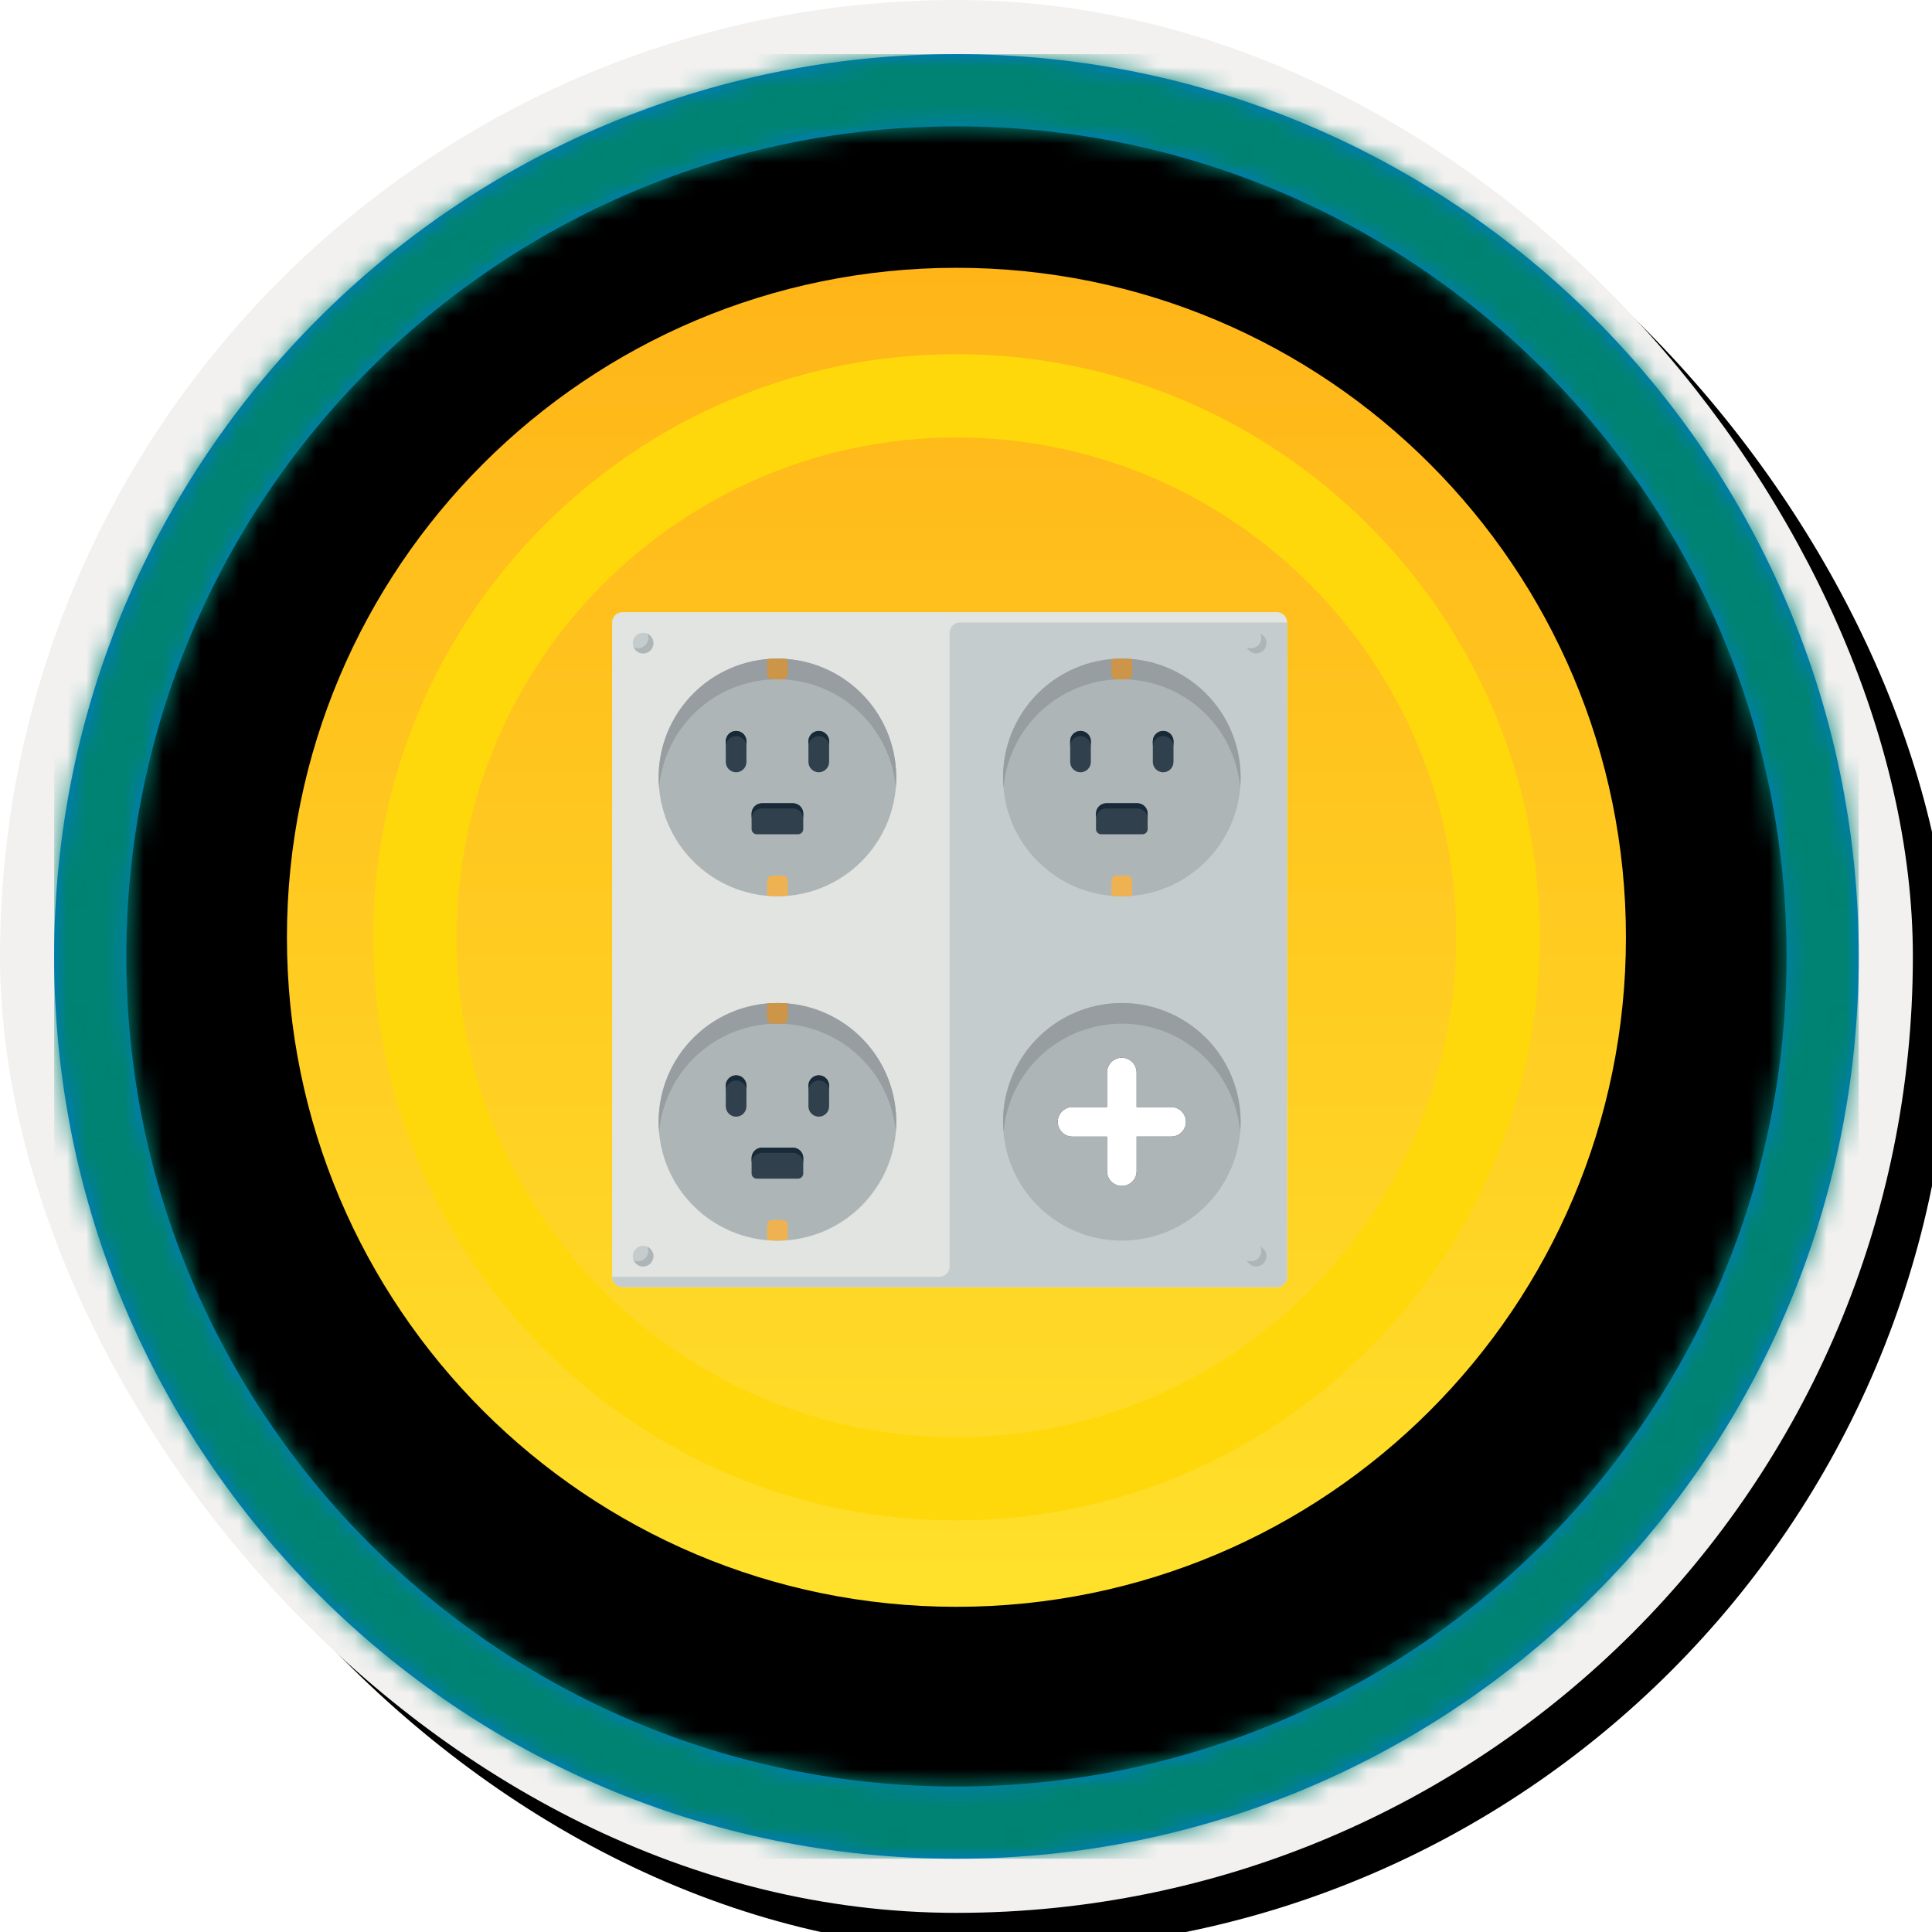 <?xml version="1.0" encoding="UTF-8"?>
<svg width="101px" height="101px" viewBox="0 0 101 101" version="1.1" xmlns="http://www.w3.org/2000/svg" xmlns:xlink="http://www.w3.org/1999/xlink">
    <!-- Generator: Sketch 62 (91390) - https://sketch.com -->
    <title>Deploy Dynamics 365 Commerce/extend-dynamics-365-commerce</title>
    <desc>Created with Sketch.</desc>
    <defs>
        <rect id="path-1" x="0" y="0" width="94.34" height="94.34" rx="47.17"></rect>
        <linearGradient x1="77.83%" y1="11.2%" x2="-99.689%" y2="253.808%" id="linearGradient-3">
            <stop stop-color="#FFFFFF" offset="0%"></stop>
            <stop stop-color="#000000" stop-opacity="0.5" offset="100%"></stop>
        </linearGradient>
        <rect id="path-4" x="0" y="0" width="94.34" height="94.34"></rect>
        <rect id="path-5" x="0" y="0" width="100" height="100" rx="50"></rect>
        <filter x="-0.5%" y="-0.5%" width="102.0%" height="102.0%" filterUnits="objectBoundingBox" id="filter-6">
            <feOffset dx="1" dy="1" in="SourceAlpha" result="shadowOffsetOuter1"></feOffset>
            <feMorphology radius="4" operator="erode" in="SourceAlpha" result="shadowInner"></feMorphology>
            <feOffset dx="1" dy="1" in="shadowInner" result="shadowInner"></feOffset>
            <feComposite in="shadowOffsetOuter1" in2="shadowInner" operator="out" result="shadowOffsetOuter1"></feComposite>
            <feColorMatrix values="0 0 0 0 0   0 0 0 0 0   0 0 0 0 0  0 0 0 0.15 0" type="matrix" in="shadowOffsetOuter1"></feColorMatrix>
        </filter>
        <path d="M50,2.83 C76.051,2.83 97.17,23.949 97.17,50 C97.17,76.051 76.051,97.17 50,97.17 C23.949,97.17 2.83,76.051 2.83,50 C2.83,23.949 23.949,2.83 50,2.83 Z M50,6.604 C26.033,6.604 6.604,26.033 6.604,50 C6.604,73.967 26.033,93.396 50,93.396 C73.967,93.396 93.396,73.967 93.396,50 C93.396,26.033 73.967,6.604 50,6.604 Z" id="path-7"></path>
        <filter x="-3.6%" y="-3.6%" width="107.1%" height="107.1%" filterUnits="objectBoundingBox" id="filter-9">
            <feOffset dx="0" dy="1" in="SourceAlpha" result="shadowOffsetOuter1"></feOffset>
            <feColorMatrix values="0 0 0 0 0   0 0 0 0 0   0 0 0 0 0  0 0 0 0.096 0" type="matrix" in="shadowOffsetOuter1" result="shadowMatrixOuter1"></feColorMatrix>
            <feMerge>
                <feMergeNode in="shadowMatrixOuter1"></feMergeNode>
                <feMergeNode in="SourceGraphic"></feMergeNode>
            </feMerge>
        </filter>
        <linearGradient x1="50%" y1="2.046%" x2="50%" y2="100%" id="linearGradient-10">
            <stop stop-color="#FFE02A" offset="0%"></stop>
            <stop stop-color="#FFB518" offset="100%"></stop>
        </linearGradient>
    </defs>
    <g id="Badges" stroke="none" stroke-width="1" fill="none" fill-rule="evenodd">
        <g id="Deploy-Dynamics-365-Commerce" transform="translate(-160, -890)">
            <g id="Deploy-Dynamics-365-Commerce/extend-dynamics-365-commerce" transform="translate(160, 890)">
                <g id="Badge-Plates/Circle">
                    <g id="BG" transform="translate(2.83, 2.83)">
                        <mask id="mask-2" fill="white">
                            <use xlink:href="#path-1"></use>
                        </mask>
                        <g></g>
                        <g id="Colors/Dynamics-365/BG-Solid-Badges" mask="url(#mask-2)">
                            <g id="Rectangle">
                                <use fill="#01B6C3" xlink:href="#path-4"></use>
                                <use fill-opacity="0.4" fill="url(#linearGradient-3)" xlink:href="#path-4"></use>
                            </g>
                        </g>
                    </g>
                    <g id="Border">
                        <g id="White-Border">
                            <use fill="black" fill-opacity="1" filter="url(#filter-6)" xlink:href="#path-5"></use>
                            <rect stroke="#F2F1F0" stroke-width="4" stroke-linejoin="square" x="2" y="2" width="96" height="96" rx="48"></rect>
                        </g>
                        <mask id="mask-8" fill="white">
                            <use xlink:href="#path-7"></use>
                        </mask>
                        <use id="Boarder" fill="#0078D4" fill-rule="nonzero" xlink:href="#path-7"></use>
                        <g id="Colors/Dynamics-365/Border" mask="url(#mask-8)" fill="#008372">
                            <g transform="translate(2.83, 2.83)" id="Rectangle">
                                <rect x="0" y="0" width="94.34" height="94.34"></rect>
                            </g>
                        </g>
                    </g>
                </g>
                <g id="Mask" transform="translate(15, 15)">
                    <g id="Coin-Money" filter="url(#filter-9)" transform="translate(35, 35) rotate(180) translate(-35, -35) ">
                        <path d="M0,35 C0,54.33 15.67,70 35,70 C54.33,70 70,54.33 70,35 C70,15.67 54.33,0 35,0 C15.67,0 0,15.67 0,35 Z" id="Fill-21" fill="url(#linearGradient-10)"></path>
                        <path d="M35,8.871 C20.592,8.871 8.871,20.592 8.871,35 C8.871,49.408 20.592,61.129 35,61.129 C49.408,61.129 61.129,49.408 61.129,35 C61.129,20.592 49.408,8.871 35,8.871 Z M35,65.484 C18.19,65.484 4.516,51.809 4.516,35 C4.516,18.19 18.19,4.516 35,4.516 C51.81,4.516 65.484,18.19 65.484,35 C65.484,51.809 51.81,65.484 35,65.484 L35,65.484 Z" id="Fill-24" fill="#FFD80B"></path>
                    </g>
                    <g id="Group-2" transform="translate(17, 17)">
                        <g id="Group-21" fill-rule="nonzero">
                            <path d="M34.749,35.289 L0.54,35.289 C0.242,35.288 0.001,35.047 0,34.749 L0,0.54 C0,0.243 0.243,0 0.54,0 L34.749,0 C35.045,0 35.289,0.243 35.289,0.54 L35.289,34.749 C35.289,35.046 35.045,35.289 34.749,35.289 Z" id="Fill-429" fill="#E1E4E1"></path>
                            <path d="M34.749,35.289 C35.046,35.289 35.289,35.046 35.289,34.749 L35.289,0.54 L18.184,0.54 C17.886,0.54 17.644,0.782 17.644,1.08 L17.644,34.209 C17.644,34.507 17.403,34.749 17.104,34.749 L0,34.749 C0,35.046 0.243,35.289 0.54,35.289 L34.749,35.289 Z" id="Fill-430" fill="#C5CCCD"></path>
                            <path d="M1.62,2.16 C1.322,2.16 1.08,1.918 1.08,1.62 C1.08,1.322 1.322,1.08 1.62,1.08 C1.918,1.08 2.16,1.322 2.16,1.62 C2.16,1.918 1.918,2.16 1.62,2.16 Z" id="Fill-432" fill="#C5CCCD"></path>
                            <path d="M33.669,2.16 C33.37,2.16 33.129,1.918 33.129,1.62 C33.129,1.322 33.37,1.08 33.669,1.08 C33.967,1.08 34.209,1.322 34.209,1.62 C34.209,1.918 33.967,2.16 33.669,2.16 Z" id="Fill-433" fill="#C5CCCD"></path>
                            <path d="M1.62,34.209 C1.322,34.209 1.08,33.967 1.08,33.669 C1.08,33.37 1.322,33.129 1.62,33.129 C1.918,33.129 2.16,33.37 2.16,33.669 C2.16,33.967 1.918,34.209 1.62,34.209 Z" id="Fill-434" fill="#C5CCCD"></path>
                            <path d="M33.669,34.209 C33.37,34.209 33.129,33.967 33.129,33.669 C33.129,33.37 33.37,33.129 33.669,33.129 C33.967,33.129 34.209,33.37 34.209,33.669 C34.209,33.967 33.967,34.209 33.669,34.209 Z" id="Fill-435" fill="#C5CCCD"></path>
                            <path d="M1.891,1.35 C1.891,1.533 1.797,1.704 1.644,1.803 C1.49,1.902 1.296,1.917 1.129,1.842 C1.228,2.06 1.459,2.187 1.696,2.153 C1.933,2.119 2.119,1.933 2.153,1.696 C2.187,1.459 2.06,1.228 1.842,1.129 C1.874,1.198 1.89,1.274 1.891,1.35 L1.891,1.35 Z" id="Fill-444" fill="#ADB5B6"></path>
                            <path d="M1.891,33.399 C1.89,33.582 1.797,33.752 1.643,33.851 C1.489,33.95 1.296,33.965 1.129,33.89 C1.228,34.108 1.459,34.234 1.696,34.201 C1.933,34.167 2.119,33.981 2.153,33.744 C2.187,33.507 2.06,33.276 1.842,33.177 C1.874,33.246 1.89,33.322 1.891,33.399 L1.891,33.399 Z" id="Fill-446" fill="#ADB5B6"></path>
                            <path d="M33.939,1.35 C33.938,1.533 33.845,1.704 33.692,1.803 C33.538,1.902 33.344,1.917 33.177,1.842 C33.276,2.06 33.507,2.187 33.744,2.153 C33.981,2.119 34.167,1.933 34.201,1.696 C34.234,1.459 34.108,1.228 33.89,1.129 C33.922,1.198 33.938,1.274 33.939,1.35 L33.939,1.35 Z" id="Fill-447" fill="#ADB5B6"></path>
                            <path d="M33.939,33.399 C33.938,33.582 33.845,33.752 33.691,33.851 C33.537,33.95 33.344,33.965 33.177,33.89 C33.276,34.108 33.507,34.234 33.744,34.201 C33.981,34.167 34.167,33.981 34.201,33.744 C34.234,33.507 34.108,33.276 33.89,33.177 C33.922,33.246 33.938,33.322 33.939,33.399 L33.939,33.399 Z" id="Fill-448" fill="#ADB5B6"></path>
                        </g>
                        <g id="Group" transform="translate(2.431, 2.431)" fill-rule="nonzero">
                            <path d="M12.423,6.211 C12.423,9.642 9.642,12.423 6.211,12.423 C2.781,12.423 0,9.642 0,6.211 C0,2.781 2.781,0 6.211,0 C9.642,0 12.423,2.781 12.423,6.211" id="Fill-431" fill="#ADB5B6"></path>
                            <path d="M6.481,11.343 L5.941,11.343 C5.792,11.343 5.672,11.464 5.671,11.613 L5.671,12.398 C5.85,12.414 6.029,12.423 6.211,12.423 C6.394,12.423 6.574,12.414 6.751,12.398 L6.751,11.613 C6.751,11.464 6.63,11.343 6.481,11.343" id="Fill-436" fill="#EFB252"></path>
                            <path d="M4.051,5.941 C3.752,5.941 3.511,5.7 3.511,5.401 L3.511,4.321 C3.511,4.129 3.614,3.95 3.781,3.854 C3.948,3.757 4.154,3.757 4.321,3.854 C4.488,3.95 4.591,4.129 4.591,4.321 L4.591,5.401 C4.591,5.7 4.349,5.941 4.051,5.941" id="Fill-437" fill="#30404D"></path>
                            <path d="M8.372,5.941 C8.074,5.941 7.832,5.7 7.832,5.401 L7.832,4.321 C7.832,4.129 7.935,3.95 8.102,3.854 C8.269,3.757 8.475,3.757 8.642,3.854 C8.809,3.95 8.912,4.129 8.912,4.321 L8.912,5.401 C8.912,5.7 8.67,5.941 8.372,5.941" id="Fill-438" fill="#30404D"></path>
                            <path d="M7.562,8.102 C7.561,7.804 7.32,7.563 7.022,7.562 L5.401,7.562 C5.103,7.563 4.862,7.804 4.861,8.102 L4.861,8.912 C4.861,9.06 4.982,9.182 5.131,9.182 L7.291,9.182 C7.44,9.182 7.561,9.061 7.561,8.912 L7.561,8.102" id="Fill-441" fill="#30404D"></path>
                            <path d="M4.051,3.781 C3.752,3.781 3.511,4.022 3.511,4.321 L3.511,4.591 C3.511,4.399 3.614,4.22 3.781,4.124 C3.948,4.027 4.154,4.027 4.321,4.124 C4.488,4.22 4.591,4.399 4.591,4.591 L4.591,4.32 C4.591,4.022 4.349,3.78 4.051,3.78" id="Fill-439" fill="#182A37"></path>
                            <path d="M8.372,3.781 C8.074,3.781 7.832,4.022 7.832,4.321 L7.832,4.591 C7.832,4.399 7.935,4.22 8.102,4.124 C8.269,4.027 8.475,4.027 8.642,4.124 C8.809,4.22 8.912,4.399 8.912,4.591 L8.912,4.32 C8.912,4.022 8.67,3.78 8.372,3.78" id="Fill-440" fill="#182A37"></path>
                            <path d="M7.021,7.562 L5.401,7.562 C5.104,7.563 4.862,7.804 4.861,8.102 L4.861,8.372 C4.861,8.075 5.104,7.832 5.401,7.832 L7.021,7.832 C7.319,7.832 7.561,8.075 7.561,8.372 L7.561,8.102 C7.56,7.804 7.319,7.563 7.021,7.562" id="Fill-442" fill="#182A37"></path>
                            <path d="M6.211,1.08 C9.46,1.08 12.124,3.574 12.398,6.751 C12.55,5.017 11.966,3.299 10.79,2.015 C9.614,0.731 7.953,0 6.211,-6.8960837e-16 C4.47,0 2.81,0.732 1.633,2.015 C0.457,3.299 -0.126,5.017 0.025,6.751 C0.305,3.543 2.991,1.081 6.211,1.08" id="Fill-443" fill="#979DA0"></path>
                            <path d="M6.211,-6.96083191e-16 C6.029,-6.96083191e-16 5.85,0.009 5.671,0.025 L5.671,0.81 C5.671,0.959 5.793,1.08 5.941,1.08 L6.481,1.08 C6.63,1.08 6.751,0.959 6.751,0.81 L6.751,0.025 C6.572,0.009 6.392,0.001 6.211,-6.96083191e-16" id="Fill-445" fill="#CC9547"></path>
                        </g>
                        <g id="Group" transform="translate(20.435, 2.431)" fill-rule="nonzero">
                            <path d="M12.423,6.211 C12.423,9.642 9.642,12.423 6.211,12.423 C2.781,12.423 0,9.642 0,6.211 C0,2.781 2.781,0 6.211,0 C9.642,0 12.423,2.781 12.423,6.211" id="Fill-431" fill="#ADB5B6"></path>
                            <path d="M6.481,11.343 L5.941,11.343 C5.792,11.343 5.672,11.464 5.671,11.613 L5.671,12.398 C5.85,12.414 6.029,12.423 6.211,12.423 C6.394,12.423 6.574,12.414 6.751,12.398 L6.751,11.613 C6.751,11.464 6.63,11.343 6.481,11.343" id="Fill-436" fill="#EFB252"></path>
                            <path d="M4.051,5.941 C3.752,5.941 3.511,5.7 3.511,5.401 L3.511,4.321 C3.511,4.129 3.614,3.95 3.781,3.854 C3.948,3.757 4.154,3.757 4.321,3.854 C4.488,3.95 4.591,4.129 4.591,4.321 L4.591,5.401 C4.591,5.7 4.349,5.941 4.051,5.941" id="Fill-437" fill="#30404D"></path>
                            <path d="M8.372,5.941 C8.074,5.941 7.832,5.7 7.832,5.401 L7.832,4.321 C7.832,4.129 7.935,3.95 8.102,3.854 C8.269,3.757 8.475,3.757 8.642,3.854 C8.809,3.95 8.912,4.129 8.912,4.321 L8.912,5.401 C8.912,5.7 8.67,5.941 8.372,5.941" id="Fill-438" fill="#30404D"></path>
                            <path d="M7.562,8.102 C7.561,7.804 7.32,7.563 7.022,7.562 L5.401,7.562 C5.103,7.563 4.862,7.804 4.861,8.102 L4.861,8.912 C4.861,9.06 4.982,9.182 5.131,9.182 L7.291,9.182 C7.44,9.182 7.561,9.061 7.561,8.912 L7.561,8.102" id="Fill-441" fill="#30404D"></path>
                            <path d="M4.051,3.781 C3.752,3.781 3.511,4.022 3.511,4.321 L3.511,4.591 C3.511,4.399 3.614,4.22 3.781,4.124 C3.948,4.027 4.154,4.027 4.321,4.124 C4.488,4.22 4.591,4.399 4.591,4.591 L4.591,4.32 C4.591,4.022 4.349,3.78 4.051,3.78" id="Fill-439" fill="#182A37"></path>
                            <path d="M8.372,3.781 C8.074,3.781 7.832,4.022 7.832,4.321 L7.832,4.591 C7.832,4.399 7.935,4.22 8.102,4.124 C8.269,4.027 8.475,4.027 8.642,4.124 C8.809,4.22 8.912,4.399 8.912,4.591 L8.912,4.32 C8.912,4.022 8.67,3.78 8.372,3.78" id="Fill-440" fill="#182A37"></path>
                            <path d="M7.021,7.562 L5.401,7.562 C5.104,7.563 4.862,7.804 4.861,8.102 L4.861,8.372 C4.861,8.075 5.104,7.832 5.401,7.832 L7.021,7.832 C7.319,7.832 7.561,8.075 7.561,8.372 L7.561,8.102 C7.56,7.804 7.319,7.563 7.021,7.562" id="Fill-442" fill="#182A37"></path>
                            <path d="M6.211,1.08 C9.46,1.08 12.124,3.574 12.398,6.751 C12.55,5.017 11.966,3.299 10.79,2.015 C9.614,0.731 7.953,0 6.211,-6.8960837e-16 C4.47,0 2.81,0.732 1.633,2.015 C0.457,3.299 -0.126,5.017 0.025,6.751 C0.305,3.543 2.991,1.081 6.211,1.08" id="Fill-443" fill="#979DA0"></path>
                            <path d="M6.211,-6.96083191e-16 C6.029,-6.96083191e-16 5.85,0.009 5.671,0.025 L5.671,0.81 C5.671,0.959 5.793,1.08 5.941,1.08 L6.481,1.08 C6.63,1.08 6.751,0.959 6.751,0.81 L6.751,0.025 C6.572,0.009 6.392,0.001 6.211,-6.96083191e-16" id="Fill-445" fill="#CC9547"></path>
                        </g>
                        <g id="Group" transform="translate(2.431, 20.435)" fill-rule="nonzero">
                            <path d="M12.423,6.211 C12.423,9.642 9.642,12.423 6.211,12.423 C2.781,12.423 0,9.642 0,6.211 C0,2.781 2.781,0 6.211,0 C9.642,0 12.423,2.781 12.423,6.211" id="Fill-431" fill="#ADB5B6"></path>
                            <path d="M6.481,11.343 L5.941,11.343 C5.792,11.343 5.672,11.464 5.671,11.613 L5.671,12.398 C5.85,12.414 6.029,12.423 6.211,12.423 C6.394,12.423 6.574,12.414 6.751,12.398 L6.751,11.613 C6.751,11.464 6.63,11.343 6.481,11.343" id="Fill-436" fill="#EFB252"></path>
                            <path d="M4.051,5.941 C3.752,5.941 3.511,5.7 3.511,5.401 L3.511,4.321 C3.511,4.129 3.614,3.95 3.781,3.854 C3.948,3.757 4.154,3.757 4.321,3.854 C4.488,3.95 4.591,4.129 4.591,4.321 L4.591,5.401 C4.591,5.7 4.349,5.941 4.051,5.941" id="Fill-437" fill="#30404D"></path>
                            <path d="M8.372,5.941 C8.074,5.941 7.832,5.7 7.832,5.401 L7.832,4.321 C7.832,4.129 7.935,3.95 8.102,3.854 C8.269,3.757 8.475,3.757 8.642,3.854 C8.809,3.95 8.912,4.129 8.912,4.321 L8.912,5.401 C8.912,5.7 8.67,5.941 8.372,5.941" id="Fill-438" fill="#30404D"></path>
                            <path d="M7.562,8.102 C7.561,7.804 7.32,7.563 7.022,7.562 L5.401,7.562 C5.103,7.563 4.862,7.804 4.861,8.102 L4.861,8.912 C4.861,9.06 4.982,9.182 5.131,9.182 L7.291,9.182 C7.44,9.182 7.561,9.061 7.561,8.912 L7.561,8.102" id="Fill-441" fill="#30404D"></path>
                            <path d="M4.051,3.781 C3.752,3.781 3.511,4.022 3.511,4.321 L3.511,4.591 C3.511,4.399 3.614,4.22 3.781,4.124 C3.948,4.027 4.154,4.027 4.321,4.124 C4.488,4.22 4.591,4.399 4.591,4.591 L4.591,4.32 C4.591,4.022 4.349,3.78 4.051,3.78" id="Fill-439" fill="#182A37"></path>
                            <path d="M8.372,3.781 C8.074,3.781 7.832,4.022 7.832,4.321 L7.832,4.591 C7.832,4.399 7.935,4.22 8.102,4.124 C8.269,4.027 8.475,4.027 8.642,4.124 C8.809,4.22 8.912,4.399 8.912,4.591 L8.912,4.32 C8.912,4.022 8.67,3.78 8.372,3.78" id="Fill-440" fill="#182A37"></path>
                            <path d="M7.021,7.562 L5.401,7.562 C5.104,7.563 4.862,7.804 4.861,8.102 L4.861,8.372 C4.861,8.075 5.104,7.832 5.401,7.832 L7.021,7.832 C7.319,7.832 7.561,8.075 7.561,8.372 L7.561,8.102 C7.56,7.804 7.319,7.563 7.021,7.562" id="Fill-442" fill="#182A37"></path>
                            <path d="M6.211,1.08 C9.46,1.08 12.124,3.574 12.398,6.751 C12.55,5.017 11.966,3.299 10.79,2.015 C9.614,0.731 7.953,0 6.211,-6.8960837e-16 C4.47,0 2.81,0.732 1.633,2.015 C0.457,3.299 -0.126,5.017 0.025,6.751 C0.305,3.543 2.991,1.081 6.211,1.08" id="Fill-443" fill="#979DA0"></path>
                            <path d="M6.211,-6.96083191e-16 C6.029,-6.96083191e-16 5.85,0.009 5.671,0.025 L5.671,0.81 C5.671,0.959 5.793,1.08 5.941,1.08 L6.481,1.08 C6.63,1.08 6.751,0.959 6.751,0.81 L6.751,0.025 C6.572,0.009 6.392,0.001 6.211,-6.96083191e-16" id="Fill-445" fill="#CC9547"></path>
                        </g>
                        <g id="Group" transform="translate(20.435, 20.435)">
                            <path d="M12.423,6.211 C12.423,9.642 9.642,12.423 6.211,12.423 C2.781,12.423 0,9.642 0,6.211 C0,2.781 2.781,0 6.211,0 C9.642,0 12.423,2.781 12.423,6.211" id="Fill-431" fill="#ADB5B6" fill-rule="nonzero"></path>
                            <g id="Fill-114" transform="translate(2.16, 2.16)">
                                <g id="path-4-link" fill="#000000" fill-rule="nonzero">
                                    <path d="M6.63,3.278 L4.824,3.278 L4.824,1.474 C4.824,1.198 4.677,0.942 4.437,0.804 C4.198,0.666 3.903,0.666 3.664,0.804 C3.425,0.942 3.277,1.198 3.277,1.474 L3.277,3.278 L1.474,3.278 C1.047,3.278 0.701,3.624 0.701,4.051 C0.701,4.479 1.047,4.825 1.474,4.825 L3.278,4.825 L3.278,6.63 C3.278,7.057 3.624,7.403 4.051,7.403 C4.479,7.403 4.825,7.057 4.825,6.63 L4.825,4.824 L6.63,4.824 C6.906,4.824 7.161,4.677 7.299,4.437 C7.438,4.198 7.438,3.903 7.299,3.664 C7.161,3.425 6.906,3.277 6.63,3.277" id="path-4"></path>
                                </g>
                                <g id="path-4-link" fill="#FFFFFF">
                                    <path d="M6.63,3.278 L4.824,3.278 L4.824,1.474 C4.824,1.198 4.677,0.942 4.437,0.804 C4.198,0.666 3.903,0.666 3.664,0.804 C3.425,0.942 3.277,1.198 3.277,1.474 L3.277,3.278 L1.474,3.278 C1.047,3.278 0.701,3.624 0.701,4.051 C0.701,4.479 1.047,4.825 1.474,4.825 L3.278,4.825 L3.278,6.63 C3.278,7.057 3.624,7.403 4.051,7.403 C4.479,7.403 4.825,7.057 4.825,6.63 L4.825,4.824 L6.63,4.824 C6.906,4.824 7.161,4.677 7.299,4.437 C7.438,4.198 7.438,3.903 7.299,3.664 C7.161,3.425 6.906,3.277 6.63,3.277" id="path-4"></path>
                                </g>
                            </g>
                            <path d="M6.211,1.08 C9.46,1.08 12.124,3.574 12.398,6.751 C12.55,5.017 11.966,3.299 10.79,2.015 C9.614,0.731 7.953,0 6.211,-6.8960837e-16 C4.47,0 2.81,0.732 1.633,2.015 C0.457,3.299 -0.126,5.017 0.025,6.751 C0.305,3.543 2.991,1.081 6.211,1.08" id="Fill-443" fill="#979DA0" fill-rule="nonzero"></path>
                        </g>
                    </g>
                </g>
            </g>
        </g>
    </g>
</svg>